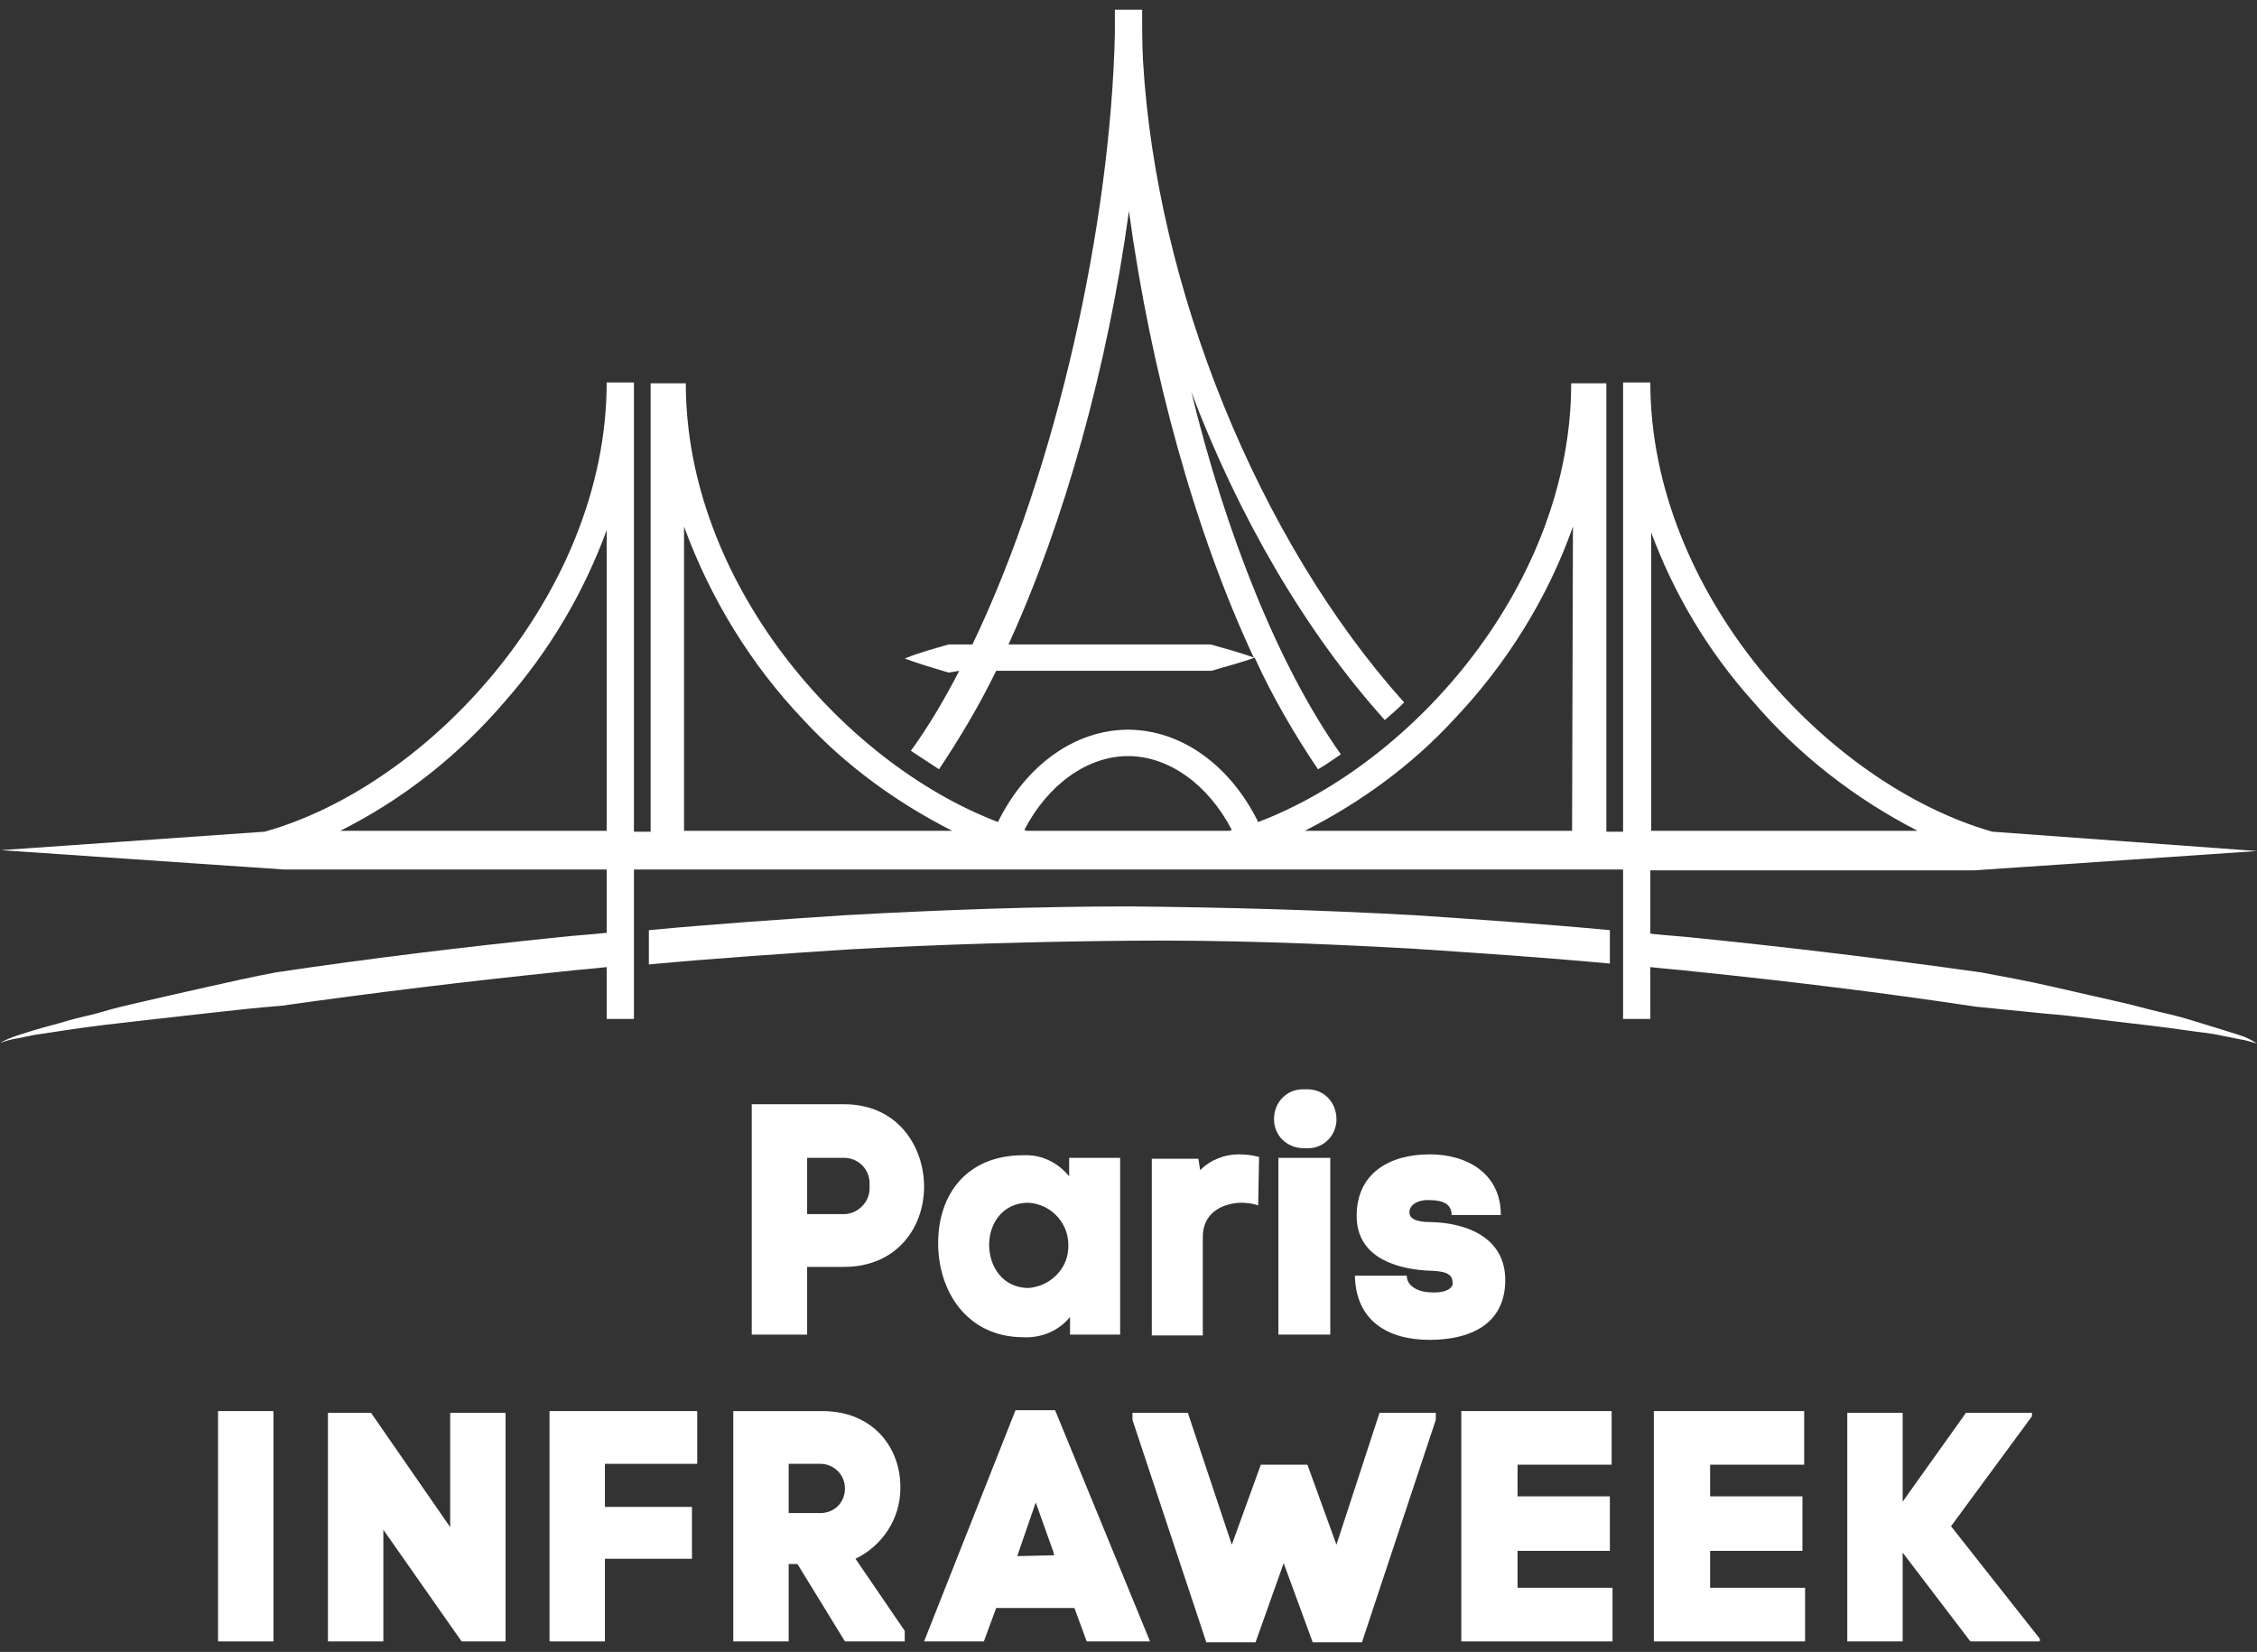 <?xml version="1.0" encoding="utf-8"?>
<!-- Generator: Adobe Illustrator 22.0.0, SVG Export Plug-In . SVG Version: 6.00 Build 0)  -->
<svg version="1.1" id="Calque_1" xmlns="http://www.w3.org/2000/svg" xmlns:xlink="http://www.w3.org/1999/xlink" x="0px" y="0px"
	 viewBox="0 0 256.7 187.9" style="enable-background:new 0 0 256.7 187.9;" xml:space="preserve">
<rect x="0" y="0" width="256.7" height="187.9" fill="#333333" stroke="none"/>
<style type="text/css">
	.st0{fill:#FFFFFF;}
</style>
<title>Sans titre - 1</title>
<g>
	<path class="st0" d="M109.1,76.3c-1.6,3.1-3.4,6.2-5.5,9.1c1.1,0.7,2.1,1.4,3.2,2.1c2.4-3.6,4.6-7.3,6.5-11.2h24.5
		c1.6-0.5,3.3-0.9,4.9-1.5c2,4.4,4.5,8.7,7.2,12.7c0.9-0.5,1.7-1.1,2.6-1.7c-7-9.9-13-24.8-17-41.2c5.3,14,12.9,27.2,22,37.3
		c0.7-0.6,1.5-1.3,2.2-2C143.1,61.4,131.5,32.7,130,6.9c-0.1-1.9-0.1-3.9-0.1-5.8h-3.1c0,0.9,0,1.9,0,2.8
		c-0.5,21.3-6.5,49.2-16.2,69.4c-0.9,0-1.8,0-2.7,0c-1.7,0.5-3.3,0.9-5,1.6c1.6,0.6,3.3,1.1,5,1.6L109.1,76.3z M128.4,24
		c2.5,18.4,7.6,36.7,14.2,50.8c-1.6-0.6-3.2-1-4.9-1.5h-23C121.1,59.3,126,41.6,128.4,24z"/>
	<path class="st0" d="M96,125.6H85.5v26.2h6.3v-7.7H96c6,0,9.1-4.5,9.1-9.1S102.1,125.6,96,125.6z M96,138.1h-4.2v-6.4H96
		c1.7,0,3,1.4,2.9,3.1c0,0.1,0,0.1,0,0.2c0.1,1.6-1.2,3-2.8,3.1C96.1,138.1,96.1,138.1,96,138.1z"/>
	<path class="st0" d="M127.4,151.8v-20.1h-5.8v2.1c-1.3-1.6-3.2-2.5-5.2-2.4c-6.5,0-9.7,4.5-9.7,10s3.3,10.7,9.7,10.7
		c2,0.1,4-0.7,5.3-2.3v2L127.4,151.8z M117,146.5c-3,0-4.5-2.5-4.5-4.9s1.5-4.8,4.5-4.8c2.7,0.2,4.7,2.5,4.5,5.2
		C121.4,144.4,119.4,146.3,117,146.5z"/>
	<path class="st0" d="M136.8,140.7c0-2.7,2.1-3.8,4.3-3.9c0.7,0,1.4,0.1,2,0.3l0.1-5.5c-0.7-0.2-1.5-0.3-2.3-0.3
		c-1.6,0-3.2,0.6-4.4,1.8l-0.2-1.3H131v20.1h5.8V140.7z"/>
	<path class="st0" d="M148.2,123.9c-1.9,0-3.3,1.5-3.3,3.4c0,1.9,1.5,3.3,3.4,3.3c0.1,0,0.2,0,0.3,0c1.8,0.1,3.3-1.3,3.4-3.1
		c0-0.1,0-0.1,0-0.2c0-1.9-1.4-3.4-3.3-3.4C148.5,123.9,148.4,123.9,148.2,123.9z"/>
	<rect x="145.4" y="131.7" class="st0" width="5.9" height="20.1"/>
	<path class="st0" d="M162.8,147c-1.3,0-2.8-0.6-2.8-1.9h-5.9c0.1,5.1,3.7,7.3,8.5,7.3c4.5,0,8.6-1.7,8.6-6.8c0-4.8-4.3-6.5-8.5-6.6
		c-0.9,0-2.4-0.1-2.4-1.1s1.2-1.4,2-1.4c1.2,0,2.8,0.1,2.8,1.7h5.6c0-4.7-3.8-6.9-8.1-6.9c-4.5,0-8.3,2.1-8.3,7
		c0,4.4,3.9,5.9,7.7,6.2c1,0.1,3.2-0.1,3.2,1.3C165.4,146.5,164.4,147.1,162.8,147z"/>
	<polygon class="st0" points="24.8,166.3 24.8,181 24.8,186.7 31.1,186.7 31.1,181 31.1,166.3 31.1,160.5 24.8,160.5 	"/>
	<polygon class="st0" points="51.2,173.7 42.2,160.7 37.3,160.7 37.3,186.7 43.6,186.7 43.6,174 52.5,186.7 57.5,186.7 57.5,160.7 
		51.2,160.7 	"/>
	<polygon class="st0" points="62.5,186.7 68.8,186.7 68.8,177.3 78.7,177.3 78.7,171.4 68.8,171.4 68.8,166.5 79.3,166.5 
		79.3,160.5 62.5,160.5 	"/>
	<path class="st0" d="M102.4,169.3c0.1-4.4-2.9-8.8-8.9-8.8H83.4v26.2h6.3v-8.8h1l5.4,8.8h6.8v-1.2l-5.6-8.2
		C100.4,175.8,102.4,172.7,102.4,169.3z M93.3,172.1h-3.6v-5.6h3.6c1.5,0,2.8,1.2,2.8,2.8C96.1,170.9,94.9,172.1,93.3,172.1z"/>
	<path class="st0" d="M115.5,160.4l-10.4,26.3h6.8l1.4-3.8h8.9l1.4,3.8h7.2L120,160.4H115.5z M115.7,177l0.2-0.6l1.9-5.5l2,5.6
		l0.1,0.4L115.7,177z"/>
	<polygon class="st0" points="172.6,176.4 183.1,176.4 183.1,170.2 172.6,170.2 172.6,166.6 183.3,166.6 183.3,160.5 166.2,160.5 
		166.2,186.7 183.4,186.7 183.4,180.6 172.6,180.6 	"/>
	<polygon class="st0" points="194.5,176.4 205,176.4 205,170.2 194.5,170.2 194.5,166.6 205.2,166.6 205.2,160.5 188.1,160.5 
		188.1,186.7 205.3,186.7 205.3,180.6 194.5,180.6 	"/>
	<polygon class="st0" points="231.1,161.1 231.1,160.7 223.6,160.7 216.4,170.8 216.4,160.7 210.1,160.7 210.1,186.7 216.4,186.7 
		216.4,176.6 224.1,186.7 232,186.7 232,186.4 221.9,173.6 	"/>
	<path class="st0" d="M160.6,107.9c7.5,0.5,15,1,22.5,1.7v-3.8c-7.4-0.7-14.8-1.2-22.2-1.7c-10.8-0.6-21.6-0.9-32.4-1
		c-10.8,0-21.6,0.4-32.4,1c-7.5,0.5-14.9,1-22.3,1.7v3.9c7.5-0.7,15-1.2,22.6-1.7c10.7-0.6,21.5-0.9,32.2-1
		C139.1,106.9,149.9,107.3,160.6,107.9z"/>
	<path class="st0" d="M254.9,117.8l-1.9-0.6c-1.3-0.4-2.6-0.8-3.9-1.2s-2.6-0.7-3.9-1s-2.6-0.7-4-1c-2.6-0.6-5.3-1.2-7.9-1.8
		s-5.3-1.1-8-1.6c-10.7-1.5-21.4-2.8-32.2-3.9c-1.8-0.2-3.6-0.3-5.4-0.5v-7.2h36.8l5.8-0.4h0.1l0,0l26.3-1.8l-30.1-2.2l0,0
		c-18.9-5.4-38.9-27.2-38.9-51.1h-3.1v0.1l0,0v51h-1.9v-51h-4c0,22.6-17.7,43.1-35.6,49.9c-3.2-6.5-8.8-10.5-14.8-10.5
		s-11.6,4-14.8,10.5C95.7,86.7,78,66.1,78,43.6h-4v51h-1.9v-51l0,0v-0.1H69c0,23.9-20,45.8-38.9,51.1L0.1,96.7l26.3,1.8l0,0h0.1
		l5.8,0.4H69v7.2c-1.8,0.2-3.6,0.3-5.4,0.5c-10.7,1.1-21.5,2.4-32.2,4c-2.7,0.5-5.3,1.1-8,1.7s-5.3,1.2-7.9,1.8
		c-1.3,0.3-2.6,0.6-3.9,1s-2.6,0.6-3.9,1s-2.6,0.7-3.9,1.1l-1.9,0.6c-0.6,0.2-1.3,0.5-1.9,0.8c0.7-0.2,1.3-0.4,2-0.5l2-0.4
		c1.3-0.2,2.7-0.4,4-0.6c2.7-0.4,5.3-0.7,8-1s5.4-0.6,8-0.9s5.4-0.6,8-0.8c10.6-1.5,21.3-2.8,32-3.9c1.7-0.2,3.3-0.3,5-0.5v5.9h3.1
		v-17h112.5v17h3.1V110c1.7,0.2,3.3,0.3,5,0.5c10.7,1.1,21.4,2.4,32,4l4,0.4l4,0.4c2.7,0.2,5.4,0.6,8,0.9s5.3,0.6,8,1
		c1.3,0.2,2.7,0.3,4,0.6l2,0.4c0.7,0.1,1.3,0.3,2,0.5C256.1,118.3,255.5,118,254.9,117.8z M187.7,60.3c2.6,7.1,6.5,13.7,11.6,19.4
		c5.2,6.1,11.6,11.1,18.8,14.8h-30.3V60.3z M69,94.5H38.7c7.2-3.6,13.6-8.7,18.8-14.8c5-5.7,8.9-12.3,11.5-19.4V94.5z M77.8,94.5
		V59.9c3,8.2,7.6,15.7,13.6,22c4.8,5.2,10.6,9.4,16.9,12.6L77.8,94.5z M139.8,94.5h-23l-0.3-0.1c2.7-5.2,7.2-8.4,11.8-8.4
		s9.1,3.2,11.8,8.4L139.8,94.5z M178.8,94.5h-30.4c6.3-3.2,12.1-7.4,16.9-12.6c6-6.3,10.7-13.8,13.6-22L178.8,94.5z"/>
	<polygon class="st0" points="156.9,160.7 152,175.7 148.7,166.6 143.4,166.6 140.1,175.7 135.1,160.7 128.8,160.7 128.8,161.5 
		137.2,186.8 142.8,186.8 146,177.8 149.3,186.8 154.9,186.8 163.3,161.5 163.3,160.7 	"/>
</g>
</svg>
